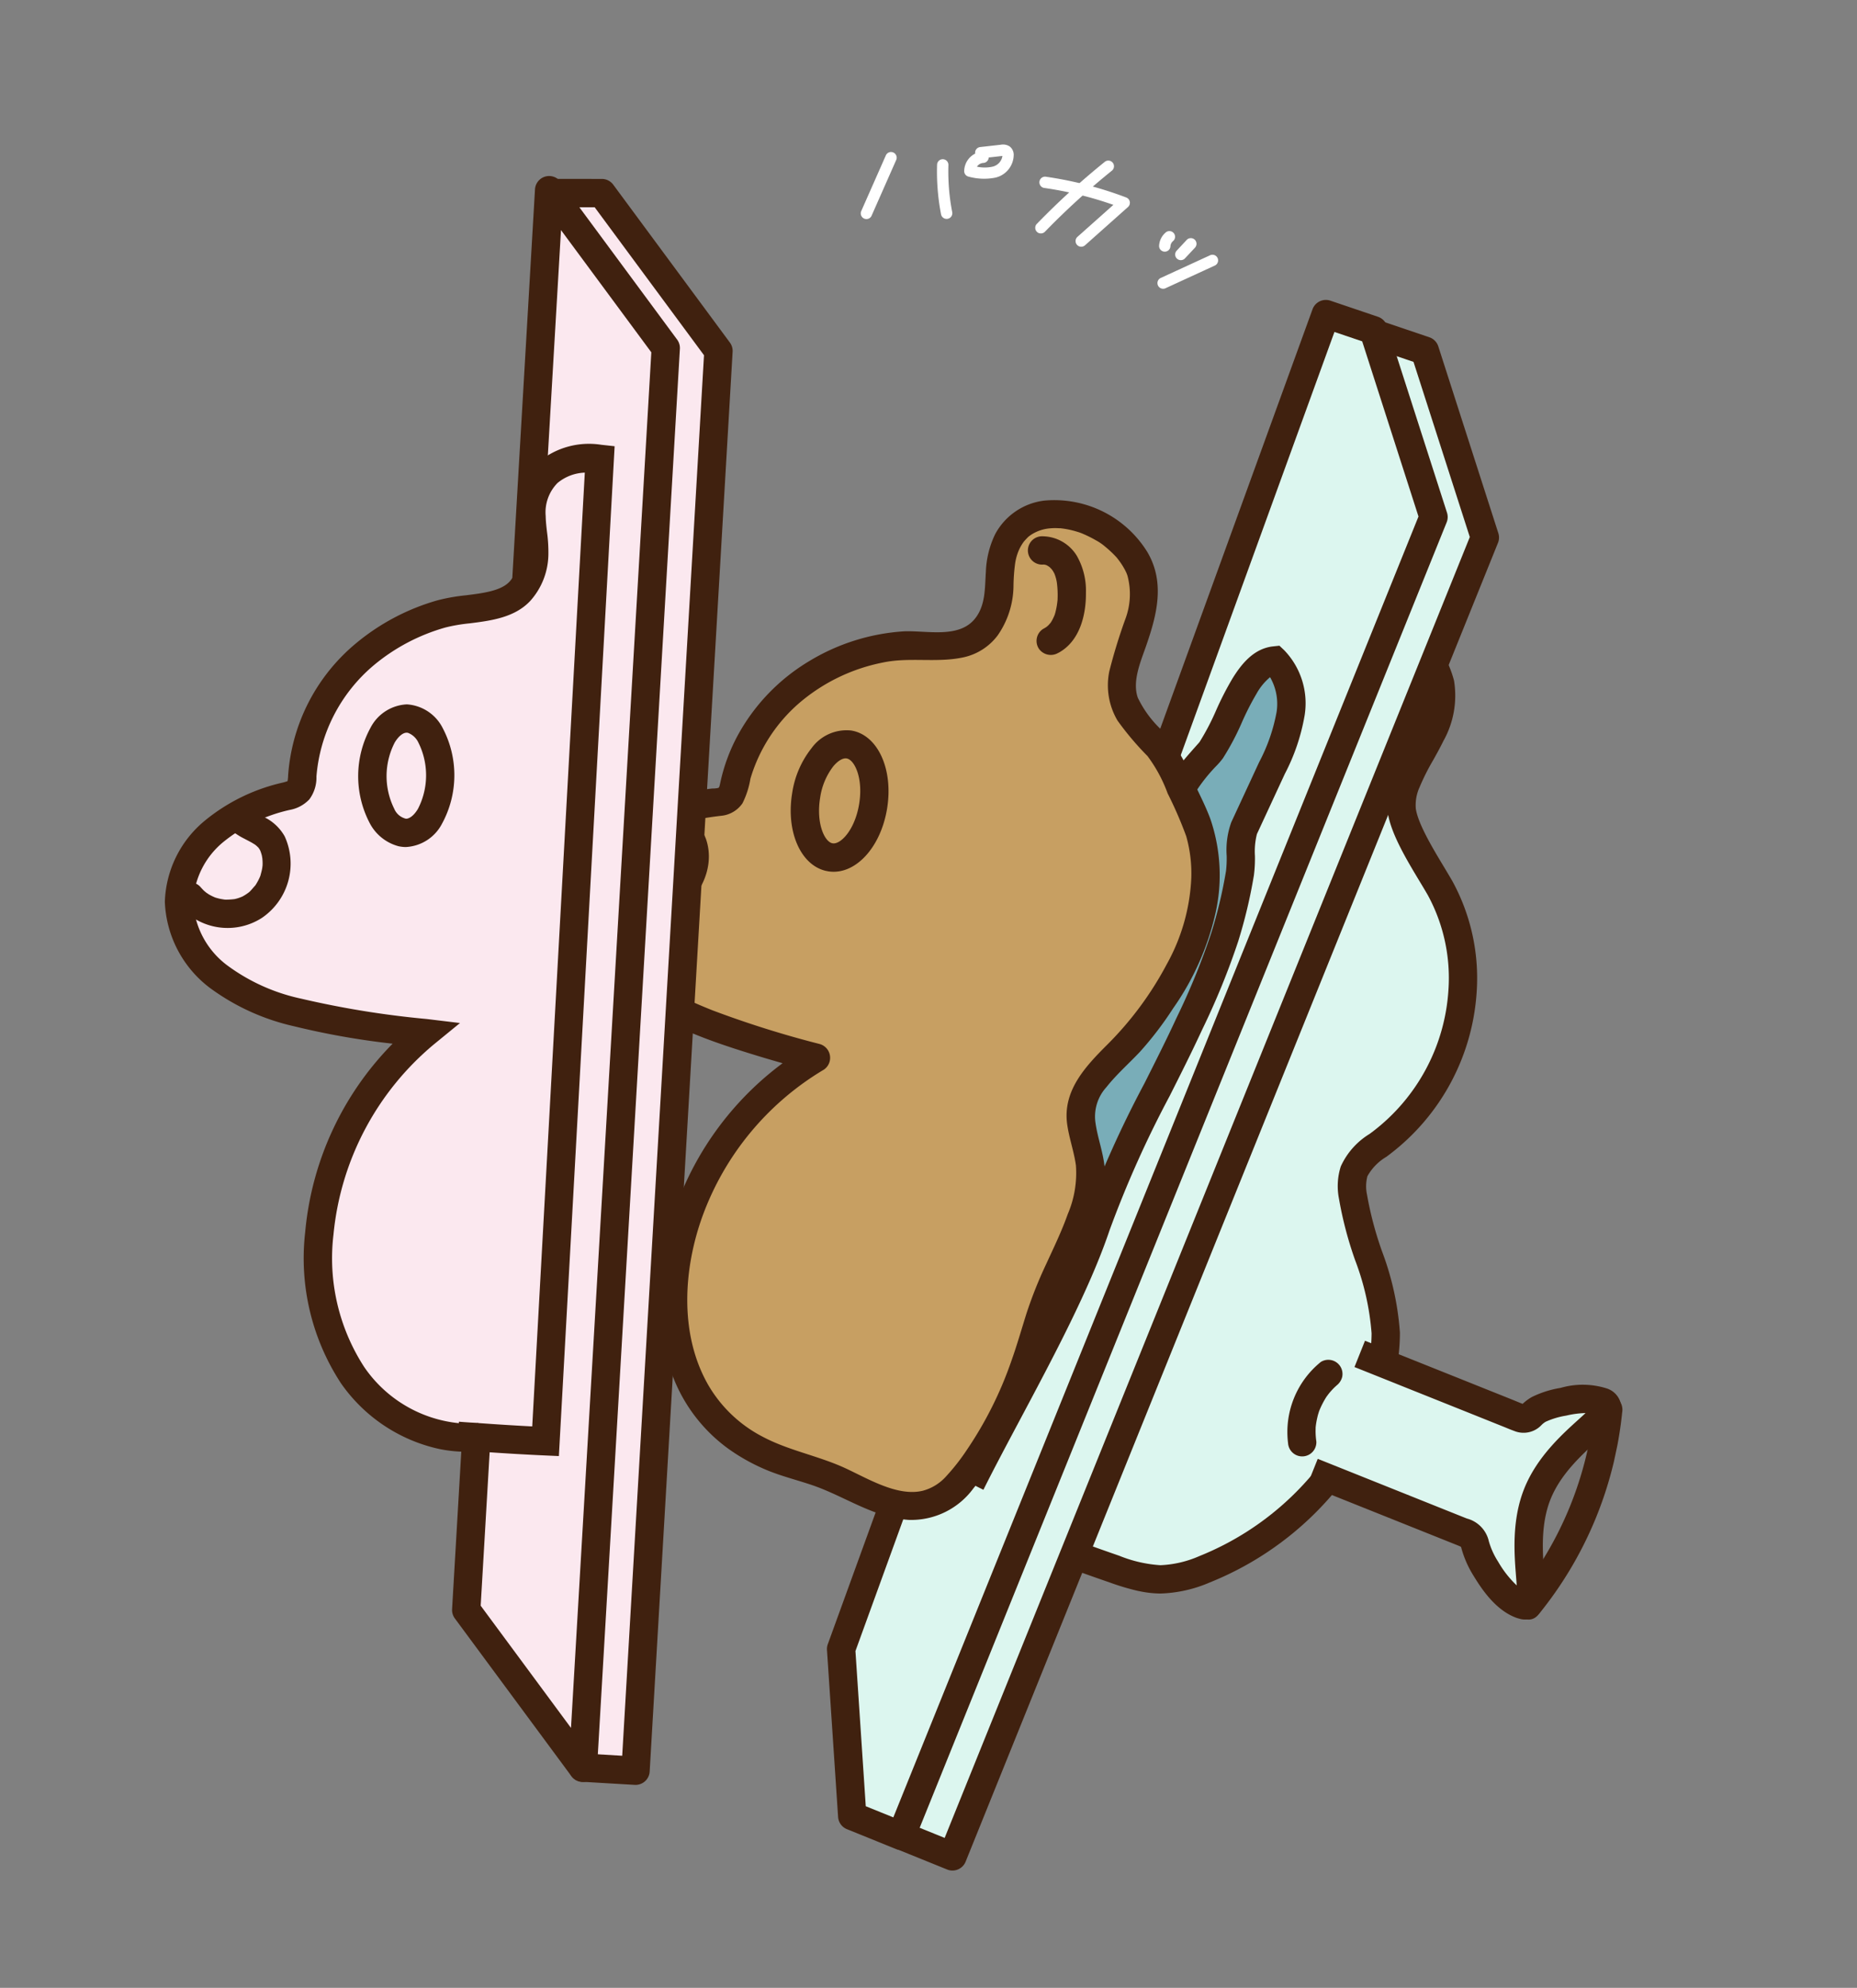 <svg xmlns="http://www.w3.org/2000/svg" xmlns:xlink="http://www.w3.org/1999/xlink" width="181.644" height="194.419" viewBox="0 0 181.644 194.419">
  <rect x="0" y="0" width="181.644" height="194.419" fill="#808080" stroke="none"/>
  <defs>
    <clipPath id="clip-path">
      <rect id="長方形_1892" data-name="長方形 1892" width="150.241" height="166.828" fill="none"/>
    </clipPath>
  </defs>
  <g id="グループ_820" data-name="グループ 820" transform="matrix(0.978, 0.208, -0.208, 0.978, 34.686, 0)">
    <g id="グループ_820-2" data-name="グループ 820" clip-path="url(#clip-path)">
      <path id="パス_25323" data-name="パス 25323" d="M185.654,165.625a11.711,11.711,0,0,0,4.038-1.876,29.639,29.639,0,0,0,12.342-18.008,18.487,18.487,0,0,0,.17-8.277c-1.066-4.461-4.321-8.079-5.912-12.381a5.079,5.079,0,0,1-.408-2.442c.186-1.307,1.194-2.313,2.057-3.311a20.346,20.346,0,0,0,4.654-16.143,18.368,18.368,0,0,0-4.215-9.357c-1.551-1.75-4.486-4.554-5.268-6.665a5.584,5.584,0,0,1-.141-2.846c.284-1.708.945-3.329,1.36-5.009a7.921,7.921,0,0,0-.136-5.1,9.329,9.329,0,0,0-6.359-4.849l-16.377,94.84q4.784.777,9.6,1.372a14.212,14.212,0,0,0,4.6.048" transform="translate(-76.413 -30.914)" fill="#dcf6ef"/>
      <path id="パス_25324" data-name="パス 25324" d="M182.525,165.835a23.747,23.747,0,0,1-2.928-.23c-3.144-.386-6.391-.85-9.65-1.38L168.565,164,185.43,66.34l1.425.326a10.712,10.712,0,0,1,7.316,5.635,9.073,9.073,0,0,1,.216,5.993c-.174.7-.385,1.386-.59,2.049a22.063,22.063,0,0,0-.748,2.855,4.224,4.224,0,0,0,.074,2.138c.521,1.409,2.45,3.472,3.858,4.98.422.452.815.873,1.147,1.247a19.779,19.779,0,0,1,4.548,10.068,21.7,21.7,0,0,1-4.976,17.258l-.3.348a5.066,5.066,0,0,0-1.429,2.252,3.915,3.915,0,0,0,.335,1.767,34.04,34.04,0,0,0,2.6,5.135,27.966,27.966,0,0,1,3.358,7.4,19.83,19.83,0,0,1-.165,8.9,30.969,30.969,0,0,1-12.927,18.859,13.124,13.124,0,0,1-4.526,2.08h0a10.435,10.435,0,0,1-2.12.2m-10.752-4.125c2.759.432,5.5.817,8.161,1.144a12.89,12.89,0,0,0,4.148.067,10.565,10.565,0,0,0,3.55-1.672,28.17,28.17,0,0,0,11.759-17.156,17.112,17.112,0,0,0,.175-7.654,25.5,25.5,0,0,0-3.062-6.66,36.607,36.607,0,0,1-2.8-5.562,6.345,6.345,0,0,1-.481-3.119,7.213,7.213,0,0,1,2.093-3.693l.288-.329a18.9,18.9,0,0,0,4.333-15.027,16.986,16.986,0,0,0-3.881-8.648c-.318-.358-.695-.761-1.1-1.193-1.656-1.773-3.717-3.979-4.432-5.91a6.852,6.852,0,0,1-.208-3.554,24.427,24.427,0,0,1,.834-3.22c.2-.652.392-1.27.547-1.9a6.472,6.472,0,0,0-.057-4.2,7.594,7.594,0,0,0-4-3.61Z" transform="translate(-75.124 -29.565)" fill="#40210f"/>
      <path id="パス_25325" data-name="パス 25325" d="M187.777,37.44,163.67,174.45l-5.085-.9L154.122,157.8l19.22-137.585,4.887.575Z" transform="translate(-68.687 -9.007)" fill="#dcf6ef"/>
      <path id="パス_25326" data-name="パス 25326" d="M162.555,174.721a1.411,1.411,0,0,1-.241-.021l-5.085-.9a1.386,1.386,0,0,1-1.093-.987l-4.463-15.756a1.381,1.381,0,0,1-.039-.569L170.856,18.9a1.39,1.39,0,0,1,1.534-1.185l4.886.575a1.385,1.385,0,0,1,1.04.687l9.548,16.654a1.387,1.387,0,0,1,.162.93L163.92,173.575a1.386,1.386,0,0,1-1.365,1.146m-3.988-3.5,2.864.506L185.211,36.579l-8.951-15.613-2.846-.335L154.421,156.585Z" transform="translate(-67.572 -7.893)" fill="#40210f"/>
      <path id="パス_25327" data-name="パス 25327" d="M178.165,35.78,154.058,172.79l-5.085-.9-4.463-15.756L163.73,18.551l4.887.575Z" transform="translate(-64.403 -8.267)" fill="#dcf6ef"/>
      <path id="パス_25328" data-name="パス 25328" d="M152.944,173.061a1.411,1.411,0,0,1-.241-.021l-5.085-.9a1.386,1.386,0,0,1-1.093-.987L142.063,155.4a1.381,1.381,0,0,1-.039-.569l19.22-137.585a1.388,1.388,0,0,1,1.534-1.185l4.886.575a1.385,1.385,0,0,1,1.04.687l9.548,16.653a1.387,1.387,0,0,1,.162.93l-24.107,137.01a1.386,1.386,0,0,1-1.365,1.146m-3.988-3.5,2.864.506L175.6,34.919l-8.951-15.612-2.847-.335L144.809,154.924Z" transform="translate(-63.289 -7.153)" fill="#40210f"/>
      <path id="パス_25329" data-name="パス 25329" d="M219.379,208.7,232.66,211l2.2.379c.841.145,1.2.239,1.575.989a8.833,8.833,0,0,0,1.527,2.089,8.04,8.04,0,0,0,3.993,2.665c2.666.461-1.609-5.08-.606-10.89s6.905-9.688,4.239-10.148a6.605,6.605,0,0,0-3.583.774,9.134,9.134,0,0,0-2.248,1.254c-.725.633-.67,1.324-1.737,1.182-.41-.055-.818-.141-1.226-.212l-3.6-.622-8.321-1.437-3.37-.582" transform="translate(-97.77 -87.365)" fill="#dcf6ef"/>
      <path id="パス_25330" data-name="パス 25330" d="M242.042,217.417a3.044,3.044,0,0,1-.518-.047c-2-.345-3.675-1.924-4.765-3.081A10.136,10.136,0,0,1,235,211.871a1.259,1.259,0,0,0-.08-.142c-.114-.036-.374-.081-.491-.1l-15.476-2.673.472-2.731L234.9,208.9a2.98,2.98,0,0,1,2.579,1.736,7.4,7.4,0,0,0,1.3,1.758,10.125,10.125,0,0,0,2.26,1.89c-.079-.283-.168-.583-.25-.858-.623-2.1-1.564-5.265-1-8.545s2.511-5.959,3.8-7.74c.173-.239.361-.5.533-.747a9.1,9.1,0,0,0-1.747.614l-.082.036a7.848,7.848,0,0,0-1.819,1,2.135,2.135,0,0,0-.312.371,2.413,2.413,0,0,1-2.519,1.141c-.3-.04-.593-.094-.889-.15l-3.991-.692-11.691-2.019.472-2.731,15.292,2.64.425.078c.217.04.434.081.652.113l.006-.009a4.7,4.7,0,0,1,.731-.829,9.958,9.958,0,0,1,2.515-1.441l.081-.036a7.79,7.79,0,0,1,4.383-.874,2.055,2.055,0,0,1,1.7,1.225c.488,1.2-.343,2.348-1.493,3.939-1.206,1.667-2.858,3.952-3.313,6.587s.341,5.324.924,7.283c.55,1.852.948,3.19.094,4.152a1.919,1.919,0,0,1-1.5.632" transform="translate(-97.58 -86.251)" fill="#40210f"/>
      <path id="パス_25331" data-name="パス 25331" d="M215.188,199.3a8.818,8.818,0,0,0-1.465,8.428,1.386,1.386,0,0,0,2.672-.737,7.325,7.325,0,0,1-.255-.842c-.034-.142-.058-.287-.088-.431s-.024-.144,0,.043c-.009-.073-.017-.146-.024-.219a7.379,7.379,0,0,1-.03-.879q0-.22.023-.44c.006-.073.013-.146.022-.219-.027.186-.029.2-.006.041a8.212,8.212,0,0,1,.471-1.692c-.134.33.058-.11.088-.169.066-.131.135-.26.209-.387s.151-.251.233-.373c.035-.052.319-.437.107-.164a1.517,1.517,0,0,0,.406-.98,1.386,1.386,0,0,0-2.366-.98" transform="translate(-95.034 -88.641)" fill="#40210f"/>
      <path id="パス_25332" data-name="パス 25332" d="M262.675,196.111a34.632,34.632,0,0,1-3.517,19.661c-.824,1.58,1.568,2.983,2.394,1.4a37.2,37.2,0,0,0,3.9-21.059,1.427,1.427,0,0,0-1.386-1.386,1.4,1.4,0,0,0-1.386,1.386" transform="translate(-115.422 -86.782)" fill="#40210f"/>
      <path id="パス_25333" data-name="パス 25333" d="M167.721,94.688l-.7-.053c-.825-.063,1.743-4.175,1.881-4.517.855-2.126,1.1-4.646,1.894-6.843.45-1.249,1.088-2.62,2.348-3.041a6.124,6.124,0,0,1,2.62,4.761,18.1,18.1,0,0,1-.676,5.574l-1.445,6.319c-.273,1.195.455,3.113.519,4.39a46.241,46.241,0,0,1-.157,6.457,68.937,68.937,0,0,1-1.616,8.965c-1.573,6.95-4,14.193-4.811,21.265-.938,8.134-4.706,19.274-6.753,27.187" transform="translate(-71.675 -35.757)" fill="#79adb8"/>
      <path id="パス_25334" data-name="パス 25334" d="M161.09,164.28l-2.683-.694c.593-2.295,1.323-4.833,2.095-7.519,1.86-6.469,3.968-13.8,4.623-19.48a105.4,105.4,0,0,1,3.095-14.478c.6-2.29,1.226-4.658,1.741-6.935a67.983,67.983,0,0,0,1.587-8.783,44.954,44.954,0,0,0,.154-6.263,10.89,10.89,0,0,0-.246-1.462,8,8,0,0,1-.241-3.305l1.445-6.319a17.051,17.051,0,0,0,.647-5.145,5.2,5.2,0,0,0-1.333-3.2,5.652,5.652,0,0,0-.95,1.827,26.607,26.607,0,0,0-.826,3.069,25.237,25.237,0,0,1-1.086,3.821,7.4,7.4,0,0,1-.424.788,16.23,16.23,0,0,0-1.525,3.055,1.07,1.07,0,0,0-.241-.752,1.294,1.294,0,0,0-.19-.2l-.2,2.539-.7-.053a1.542,1.542,0,0,1-1.253-.814c-.514-.969-.029-2.136,1.692-5.153.126-.222.226-.393.274-.487a23.118,23.118,0,0,0,.941-3.366,29.178,29.178,0,0,1,.92-3.392c.537-1.488,1.386-3.276,3.213-3.885l.61-.2.55.335a7.477,7.477,0,0,1,3.28,5.823,19.425,19.425,0,0,1-.706,6l-1.445,6.319a6.874,6.874,0,0,0,.251,2.119,12.82,12.82,0,0,1,.3,1.892,47.781,47.781,0,0,1-.161,6.651,70.185,70.185,0,0,1-1.645,9.146c-.526,2.324-1.155,4.716-1.764,7.028a103.394,103.394,0,0,0-3.022,14.09c-.681,5.908-2.823,13.357-4.712,19.929-.767,2.669-1.491,5.189-2.076,7.447" transform="translate(-70.596 -34.537)" fill="#40210f"/>
      <path id="パス_25335" data-name="パス 25335" d="M126.245,135.155a51.075,51.075,0,0,0-1.031,6.17,43.985,43.985,0,0,1-2.8,13.026c-1.446,3.463-2.668,6.338-6.731,6.436-3.258.079-6.358-1.368-9.591-1.539-4.894-.26-9.475-1.578-12.743-5.727a20.989,20.989,0,0,1-4.01-13.663A28.857,28.857,0,0,1,98.6,119.742a91.36,91.36,0,0,1-12.566-1.333,20.293,20.293,0,0,1-7.919-3.077,9.708,9.708,0,0,1-4.262-7.095,9.434,9.434,0,0,1,3.038-7.064,17.257,17.257,0,0,1,6.866-3.822,2.238,2.238,0,0,0,1.167-.646,2.326,2.326,0,0,0,.291-1.43,17.175,17.175,0,0,1,5.411-12.169,20.247,20.247,0,0,1,7.333-4.41c2.306-.8,5.865-.645,7.521-2.631a5.606,5.606,0,0,0,1.2-3.685c-.024-1.244-.382-2.459-.47-3.7-.555-7.881,10.086-7.291,13.444-2.285a7.924,7.924,0,0,1,1,5c-.123,1.727-.5,3.436-.487,5.168a5.585,5.585,0,0,0,.624,2.781c1.035,1.786,2.849,2.513,4.333,3.811,1.413,1.236,1.847,2.666,2.849,4.2,2.71,4.155,5.53,8.123,4.569,13.4a22.728,22.728,0,0,1-2.195,5.789c-1.279,2.625-2.858,5.109-3.952,7.822-1.355,3.36-.971,4.609.17,7.831.952,2.691.688,5.64.411,8.481a43.339,43.339,0,0,1-.729,4.477" transform="translate(-32.909 -27.936)" fill="#c79f62"/>
      <path id="パス_25336" data-name="パス 25336" d="M109.5,121.793c-2.565,0-4.688-2.925-4.866-6.756a9.264,9.264,0,0,1,.948-4.711,4.223,4.223,0,0,1,3.427-2.478c2.628-.134,4.841,2.843,5.023,6.752s-1.74,7.067-4.374,7.189c-.053,0-.1,0-.157,0m-.336-11.177h-.027c-.366.017-.78.4-1.108,1.012a6.568,6.568,0,0,0-.626,3.28c.12,2.566,1.346,4.17,2.126,4.113.787-.037,1.853-1.727,1.735-4.292-.118-2.536-1.312-4.113-2.1-4.113" transform="translate(-46.626 -48.062)" fill="#40210f"/>
      <path id="パス_25337" data-name="パス 25337" d="M123.731,133.646a41.845,41.845,0,0,0-.885,5.148c-.155,1.63-.266,3.262-.485,4.886a36.9,36.9,0,0,1-2.432,9.345,20.471,20.471,0,0,1-1.458,2.987,4.671,4.671,0,0,1-1.927,1.846c-2.312,1.118-5.546-.053-7.959-.591-2.806-.625-5.7-.519-8.471-1.311a13.132,13.132,0,0,1-6.286-3.869c-3.791-4.254-4.723-10.553-3.961-16.031A27.73,27.73,0,0,1,98.5,119.585a1.4,1.4,0,0,0-.98-2.365,98.817,98.817,0,0,1-10.876-1.038c-3.157-.543-6.492-1.321-9.084-3.309-2.141-1.643-3.772-4.3-3.358-7.084.436-2.931,2.618-5.21,5.1-6.629a29.763,29.763,0,0,1,4.206-1.77,2.848,2.848,0,0,0,1.782-1.63,8.433,8.433,0,0,0,.259-2.517,15.675,15.675,0,0,1,3.121-8.214,17.9,17.9,0,0,1,7.176-5.586c2.436-1.086,5.158-1.048,7.583-2.128a5.684,5.684,0,0,0,2.859-2.8,8.607,8.607,0,0,0,.5-5.122A18.493,18.493,0,0,1,106.5,67.3a5.215,5.215,0,0,1,.074-1.318,4.255,4.255,0,0,1,.32-.992c.094-.176.2-.344.306-.511.143-.215.027-.042-.007,0,.085-.1.175-.205.268-.3a3.983,3.983,0,0,1,1.605-.964c.191-.06.386-.111.582-.154.074-.016.66-.107.359-.072a8.507,8.507,0,0,1,1.328-.049c.216.008.431.027.646.047.067.007.35.051.085.01.086.013.174.026.259.043a11.883,11.883,0,0,1,1.411.36,5.013,5.013,0,0,1,1.018.417,11.143,11.143,0,0,1,1.185.705c.049.033.277.2.085.054.068.052.136.107.2.163.163.139.323.281.475.431s.293.306.432.466c.019.022.266.351.1.116.093.128.183.259.266.4a6.923,6.923,0,0,1,.691,4.109,52.871,52.871,0,0,0-.483,5.408,6.787,6.787,0,0,0,1.79,4.549A28.759,28.759,0,0,0,123.083,83a14.261,14.261,0,0,1,2.687,3.161,39.37,39.37,0,0,1,2.651,3.721,13.425,13.425,0,0,1,1.331,3.875,19.053,19.053,0,0,1-.588,8.766,32.7,32.7,0,0,1-4.034,8.872c-1.656,2.544-3.361,5.329-2.249,8.442.466,1.3,1.213,2.482,1.682,3.781a10.223,10.223,0,0,1,.21,4.837c-.23,1.751-.656,3.473-1.043,5.194-.39,1.737,2.282,2.48,2.672.737.434-1.932.877-3.859,1.128-5.826a12.607,12.607,0,0,0-.162-5.285c-.441-1.427-1.266-2.686-1.781-4.08a4.264,4.264,0,0,1,.307-3.688c.7-1.414,1.65-2.685,2.47-4.031a33.23,33.23,0,0,0,2.308-4.867,26.259,26.259,0,0,0,2.115-9.887,17.011,17.011,0,0,0-2.4-8.971c-.854-1.356-1.932-2.6-2.866-3.9a14.691,14.691,0,0,0-3.379-3.491,10.594,10.594,0,0,1-3.179-2.754c-.865-1.437-.465-3.451-.266-5.018.412-3.23.575-6.524-1.769-9.095a10.7,10.7,0,0,0-10.934-2.828,6.308,6.308,0,0,0-4,4.2,9.125,9.125,0,0,0-.124,3.8c.221,1.551.654,3.17-.071,4.66-1.116,2.294-4.389,2.138-6.563,2.7a20.359,20.359,0,0,0-8.5,4.82,19.163,19.163,0,0,0-5.221,8.316,17.338,17.338,0,0,0-.766,4.882c0,.181,0,.363-.007.543s-.168.287-.007.161a2.488,2.488,0,0,1-.65.22q-1.282.425-2.516.975a13.932,13.932,0,0,0-7.239,6.644,9.627,9.627,0,0,0,.562,9.222c3.906,6.25,12.307,7.226,18.985,7.811,1.878.164,3.759.276,5.641.389q-.49-1.183-.98-2.366a30.265,30.265,0,0,0-9.067,16.086c-1.239,6.107-.7,12.964,2.809,18.27a15.626,15.626,0,0,0,6.776,5.8,19.116,19.116,0,0,0,4.094,1.259c1.531.288,3.067.336,4.608.513,3.364.386,6.573,1.866,10.017,1.37a7.534,7.534,0,0,0,5.548-4.328,35.4,35.4,0,0,0,3.388-10.162c.362-2.015.6-4.054.774-6.093a45.052,45.052,0,0,1,.915-5.962c.387-1.738-2.284-2.48-2.672-.737" transform="translate(-31.829 -26.8)" fill="#40210f"/>
      <path id="パス_25338" data-name="パス 25338" d="M73.185,136.783a6.224,6.224,0,0,0,7.974.854c2.431-1.775,3.6-5.438,1.983-8.148a4.589,4.589,0,0,0-1.96-1.725c-.325-.16-.661-.3-.987-.459-.152-.075-.3-.152-.45-.238-.073-.043-.142-.09-.214-.134-.244-.147.116.113-.116-.093a1.418,1.418,0,0,0-1.96,0,1.4,1.4,0,0,0,0,1.96,25.891,25.891,0,0,0,2.982,1.733c.13.088-.014-.013-.033-.029.062.055.12.115.183.17,0,0,.139.152.066.063s.059.091.059.09a3.148,3.148,0,0,1,.2.377c-.014-.033-.056-.145-.01,0,.028.091.058.182.083.274.033.124.052.253.085.377.04.155,0-.03,0-.058.006.063.012.125.017.188a6.279,6.279,0,0,1-.015.879c-.012.164,0-.033.007-.057-.013.062-.022.124-.035.186-.025.124-.055.246-.089.368s-.073.241-.115.36c-.021.059-.043.118-.067.177.053-.131.039-.086-.013.014a6.168,6.168,0,0,1-.412.7c-.036.052-.072.1-.11.153.016-.021.125-.152.021-.037s-.195.218-.3.32c-.09.088-.183.17-.279.251.17-.145-.058.038-.123.081-.122.08-.248.153-.378.221-.054.028-.11.055-.166.082.121-.06.107-.038-.01,0a6.463,6.463,0,0,1-.71.2c-.264.06.151,0-.12.021-.144.011-.287.02-.431.021-.166,0-.329-.019-.494-.021s.037.009.062.013c-.081-.013-.162-.027-.243-.043a5.237,5.237,0,0,1-.827-.244c.236.09-.1-.052-.17-.092a4.531,4.531,0,0,1-.42-.254c-.05-.034-.1-.069-.15-.106.11.084.077.064-.006-.016-.118-.115-.237-.226-.348-.349a1.386,1.386,0,0,0-1.96,1.96" transform="translate(-32.439 -56.353)" fill="#40210f"/>
      <path id="パス_25339" data-name="パス 25339" d="M141.4,78.066c1.809-1.534,1.891-4.181,1.411-6.324a6.85,6.85,0,0,0-1.636-3.354,3.975,3.975,0,0,0-3.788-1.126,1.386,1.386,0,0,0,.737,2.673c.35-.09-.129-.032.067-.025.1,0,.209-.006.314,0-.2-.019-.047,0,.066.033.053.015.307.124.088.018.078.038.154.078.228.122,0,0,.289.2.178.113s.129.126.15.147.235.272.157.171a3.855,3.855,0,0,1,.465.892,9.364,9.364,0,0,1,.351,1.3c.016.079.029.159.044.239.071.381-.011-.167.011.057.021.2.041.407.049.613s.008.407,0,.611c0,.1-.018.2-.022.3,0-.125.028-.159,0-.012a5.231,5.231,0,0,1-.134.573c-.028.092-.063.182-.095.273-.065.187.149-.267-.025.035-.038.066-.072.134-.112.2,0,0-.2.287-.087.141s-.091.1-.116.123a3.41,3.41,0,0,1-.26.238,1.393,1.393,0,0,0,0,1.96,1.422,1.422,0,0,0,1.96,0" transform="translate(-60.773 -29.925)" fill="#40210f"/>
      <path id="パス_25340" data-name="パス 25340" d="M60.262,36.978,81.219,174.505l-5.1.775-9.266-13.5L41.077,25.268l4.814-1.017Z" transform="translate(-18.307 -10.808)" fill="#fbe8ef"/>
      <path id="パス_25341" data-name="パス 25341" d="M75,175.552a1.387,1.387,0,0,1-1.142-.6l-9.265-13.5a1.377,1.377,0,0,1-.219-.527L38.6,24.411A1.387,1.387,0,0,1,39.676,22.8L44.49,21.78A1.387,1.387,0,0,1,45.7,22.1l14.37,12.728a1.383,1.383,0,0,1,.451.828L81.474,173.182a1.386,1.386,0,0,1-1.162,1.579l-5.1.775a1.394,1.394,0,0,1-.208.016M67.041,160.12l8.609,12.545,2.875-.436L57.853,36.569,44.381,24.637l-2.8.593Z" transform="translate(-17.192 -9.693)" fill="#40210f"/>
      <path id="パス_25342" data-name="パス 25342" d="M54.932,38.41,75.889,175.937,61.518,163.209,40.562,25.682Z" transform="translate(-18.077 -11.446)" fill="#fbe8ef"/>
      <path id="パス_25343" data-name="パス 25343" d="M74.775,176.208a1.384,1.384,0,0,1-.919-.348L59.485,163.133a1.39,1.39,0,0,1-.451-.829L38.077,24.777a1.386,1.386,0,0,1,2.289-1.246l14.37,12.728a1.383,1.383,0,0,1,.451.828L76.145,174.614a1.386,1.386,0,0,1-1.37,1.595M61.7,161.39l11.129,9.857L52.524,38,41.394,28.144Z" transform="translate(-16.963 -10.331)" fill="#40210f"/>
      <path id="パス_25344" data-name="パス 25344" d="M28.552,77.076c.277,1.213.818,2.358,1.033,3.584a5.605,5.605,0,0,1-.616,3.825c-1.33,2.217-4.871,2.609-7.027,3.757a20.248,20.248,0,0,0-6.567,5.485A17.176,17.176,0,0,0,11.9,106.583a2.329,2.329,0,0,1-.068,1.458,2.241,2.241,0,0,1-1.054.818,17.263,17.263,0,0,0-6.2,4.832,9.431,9.431,0,0,0-1.916,7.447,9.706,9.706,0,0,0,5.3,6.355,20.286,20.286,0,0,0,8.3,1.822,91.207,91.207,0,0,0,12.622-.615A28.859,28.859,0,0,0,22.835,150,20.99,20.99,0,0,0,28.9,162.884c3.466,3.225,8.606,4.8,13.117,3.415-.606.084-1.211.175-1.817.254.606-.079,1.211-.171,1.817-.254.105-.032.213-.058.318-.094-.1.036-.212.062-.318.094q3.353-.463,6.694-1.012l-14.8-95.1c-3.452.349-6.342,2.575-5.357,6.887" transform="translate(-1.115 -31.281)" fill="#fbe8ef"/>
      <path id="パス_25345" data-name="パス 25345" d="M37.47,166.974a15.838,15.838,0,0,1-10.632-4.289,22.315,22.315,0,0,1-6.495-13.729,30.09,30.09,0,0,1,4.533-19.81,75.031,75.031,0,0,1-9.787.34,21.978,21.978,0,0,1-8.863-1.97,11.081,11.081,0,0,1-6.033-7.307,10.716,10.716,0,0,1,2.164-8.566,18.38,18.38,0,0,1,6.684-5.237,4.069,4.069,0,0,0,.44-.242,4.022,4.022,0,0,0-.06-.533A18.472,18.472,0,0,1,13.16,91.668,21.74,21.74,0,0,1,20.176,85.8a18.661,18.661,0,0,1,2.6-1.048c1.6-.555,3.25-1.128,3.891-2.2a4.241,4.241,0,0,0,.44-2.873,12.615,12.615,0,0,0-.5-1.781c-.185-.553-.375-1.124-.515-1.732h0A6.733,6.733,0,0,1,27,70.532,7.717,7.717,0,0,1,32.654,67.6l1.307-.132,15.213,97.751-1.353.225c-2.088.347-4.256.675-6.624,1a13.029,13.029,0,0,1-3.727.531M30.9,125.8l-2.05,2.557A27.653,27.653,0,0,0,23.1,148.618a19.556,19.556,0,0,0,5.631,12.038,12.746,12.746,0,0,0,10.2,3.451l-.018-.142c.371-.048.741-.1,1.111-.154l.637-.1c.038-.011.076-.021.114-.033l.007.023c1.852-.256,3.579-.512,5.24-.777L31.644,70.6a4.413,4.413,0,0,0-2.4,1.548,4.083,4.083,0,0,0-.46,3.4c.109.477.271.96.441,1.471a14.85,14.85,0,0,1,.606,2.182,6.948,6.948,0,0,1-.793,4.777c-1.159,1.932-3.39,2.707-5.358,3.39a16.356,16.356,0,0,0-2.205.877,18.962,18.962,0,0,0-6.12,5.1,15.881,15.881,0,0,0-3.205,11.8,3.553,3.553,0,0,1-.218,2.326,3.487,3.487,0,0,1-1.65,1.4,15.745,15.745,0,0,0-5.713,4.427,8.071,8.071,0,0,0-1.667,6.329,8.307,8.307,0,0,0,4.571,5.4,18.746,18.746,0,0,0,7.734,1.674,90.422,90.422,0,0,0,12.43-.609Z" transform="translate(0 -30.066)" fill="#40210f"/>
      <path id="パス_25346" data-name="パス 25346" d="M34.233,133.341a4.482,4.482,0,0,1-3.257-1.631,9.9,9.9,0,0,1-1.86-9.136,4.225,4.225,0,0,1,3.005-2.976,4.227,4.227,0,0,1,3.929,1.564,9.906,9.906,0,0,1,1.86,9.135,4.226,4.226,0,0,1-3.005,2.976,3.387,3.387,0,0,1-.672.067M32.8,122.3a.687.687,0,0,0-.123.012c-.359.074-.71.511-.94,1.171a7.164,7.164,0,0,0,1.3,6.364,1.652,1.652,0,0,0,1.323.71c.359-.074.711-.511.94-1.171a7.168,7.168,0,0,0-1.3-6.364,1.853,1.853,0,0,0-1.2-.722" transform="translate(-12.785 -53.271)" fill="#40210f"/>
      <path id="パス_25347" data-name="パス 25347" d="M2.368,153.733a6.2,6.2,0,0,0,8.307-.368,6.421,6.421,0,0,0,.533-8.267A4.583,4.583,0,0,0,8.967,143.7c-.365-.118-.739-.208-1.106-.322-.162-.05-.324-.1-.481-.166.228.093.027.01-.014-.014-.109-.064-.22-.122-.327-.19a1.4,1.4,0,0,0-1.9.5,1.416,1.416,0,0,0,.5,1.9,6.515,6.515,0,0,0,1.73.723c.267.076.535.146.8.229.12.038.238.085.359.123.151.048-.018-.008-.042-.019.074.037.15.072.222.112s.308.2.134.063a2.358,2.358,0,0,1,.323.321c.1.121,0,0-.018-.021.035.055.072.11.105.166a4.5,4.5,0,0,1,.214.406c-.1-.2.016.052.042.129.044.134.083.27.115.407.028.117.048.237.07.356.03.161-.01-.049-.011-.069,0,.08.014.161.018.241.013.265-.008.523-.02.787-.008.162.007-.047.011-.068-.011.06-.021.12-.032.179-.027.139-.059.277-.1.413s-.082.271-.13.4c-.021.057-.042.114-.065.17.011-.024.1-.187.017-.055-.134.225-.247.458-.391.678s-.036.054,0,.009c-.038.047-.077.093-.116.139-.08.091-.162.178-.249.263s-.177.165-.269.243c-.12.1.018-.016.037-.029-.084.059-.17.116-.257.17q-.157.1-.323.18c-.055.028-.111.053-.166.08.023-.011.2-.069.047-.022a7.289,7.289,0,0,1-.83.233c-.061.011-.121.022-.183.031.135-.02.136-.014,0-.008s-.288.016-.432.014-.288-.011-.431-.022c-.274-.023-.052-.011,0,0-.08-.017-.161-.03-.242-.048-.14-.032-.278-.069-.415-.113-.084-.027-.407-.171-.183-.059-.146-.073-.293-.144-.433-.229-.069-.042-.42-.3-.222-.139a1.422,1.422,0,0,0-1.96,0,1.4,1.4,0,0,0,0,1.96" transform="translate(-0.876 -63.651)" fill="#40210f"/>
      <path id="パス_25348" data-name="パス 25348" d="M95.735,13.439a.574.574,0,0,1-.114-.012.555.555,0,0,1-.429-.656l1.226-5.856a.555.555,0,0,1,1.085.228L96.277,13a.554.554,0,0,1-.542.441" transform="translate(-42.418 -2.885)" fill="#fff"/>
      <path id="パス_25349" data-name="パス 25349" d="M108.486,11.522a.554.554,0,0,1-.511-.338,21.915,21.915,0,0,1-1.388-4.663.554.554,0,1,1,1.091-.2A20.784,20.784,0,0,0,109,10.75a.554.554,0,0,1-.51.771" transform="translate(-47.499 -2.615)" fill="#fff"/>
      <path id="パス_25350" data-name="パス 25350" d="M112.015,4.887a.554.554,0,0,1-.54-.429,1.943,1.943,0,0,1,.695-1.909c0-.009-.007-.018-.011-.028a.555.555,0,0,1,.351-.7l1.936-.645a1.174,1.174,0,0,1,.884-.01,1.035,1.035,0,0,1,.541.676,2.308,2.308,0,0,1-1.282,2.595,5.679,5.679,0,0,1-2.567.45Zm1.526-2.241a.555.555,0,0,1-.415.635.81.81,0,0,0-.525.484,3.611,3.611,0,0,0,1.479-.313,1.263,1.263,0,0,0,.743-1.233l-.027.009Z" transform="translate(-49.661 -0.482)" fill="#fff"/>
      <path id="パス_25351" data-name="パス 25351" d="M130.066,11.049a.554.554,0,0,1-.446-.882l2.786-3.792a35.883,35.883,0,0,0-6.985-.208.555.555,0,0,1-.075-1.106,36.935,36.935,0,0,1,8.14.348.554.554,0,0,1,.362.876l-3.334,4.538a.555.555,0,0,1-.447.226" transform="translate(-55.632 -2.218)" fill="#fff"/>
      <path id="パス_25352" data-name="パス 25352" d="M126.383,8.383a.554.554,0,0,1-.469-.849A73.788,73.788,0,0,1,131.167.2a.555.555,0,0,1,.86.7,72.72,72.72,0,0,0-5.174,7.217.554.554,0,0,1-.47.26" transform="translate(-56.077 0)" fill="#fff"/>
      <path id="パス_25353" data-name="パス 25353" d="M148.42,12.041a.555.555,0,0,1-.547-.464,1.827,1.827,0,0,1,.368-1.414.554.554,0,0,1,.868.691.71.71,0,0,0-.141.542.554.554,0,0,1-.457.637.508.508,0,0,1-.091.008" transform="translate(-65.892 -4.437)" fill="#fff"/>
      <path id="パス_25354" data-name="パス 25354" d="M151.517,12.713a.547.547,0,0,1-.285-.08.553.553,0,0,1-.188-.761l.739-1.227a.554.554,0,1,1,.949.573l-.739,1.227a.554.554,0,0,1-.475.268" transform="translate(-67.279 -4.624)" fill="#fff"/>
      <path id="パス_25355" data-name="パス 25355" d="M149.514,16.737a.554.554,0,0,1-.332-1l4.257-3.174a.554.554,0,1,1,.662.889l-4.256,3.174a.551.551,0,0,1-.331.11" transform="translate(-66.386 -5.551)" fill="#fff"/>
    </g>
  </g>
</svg>
